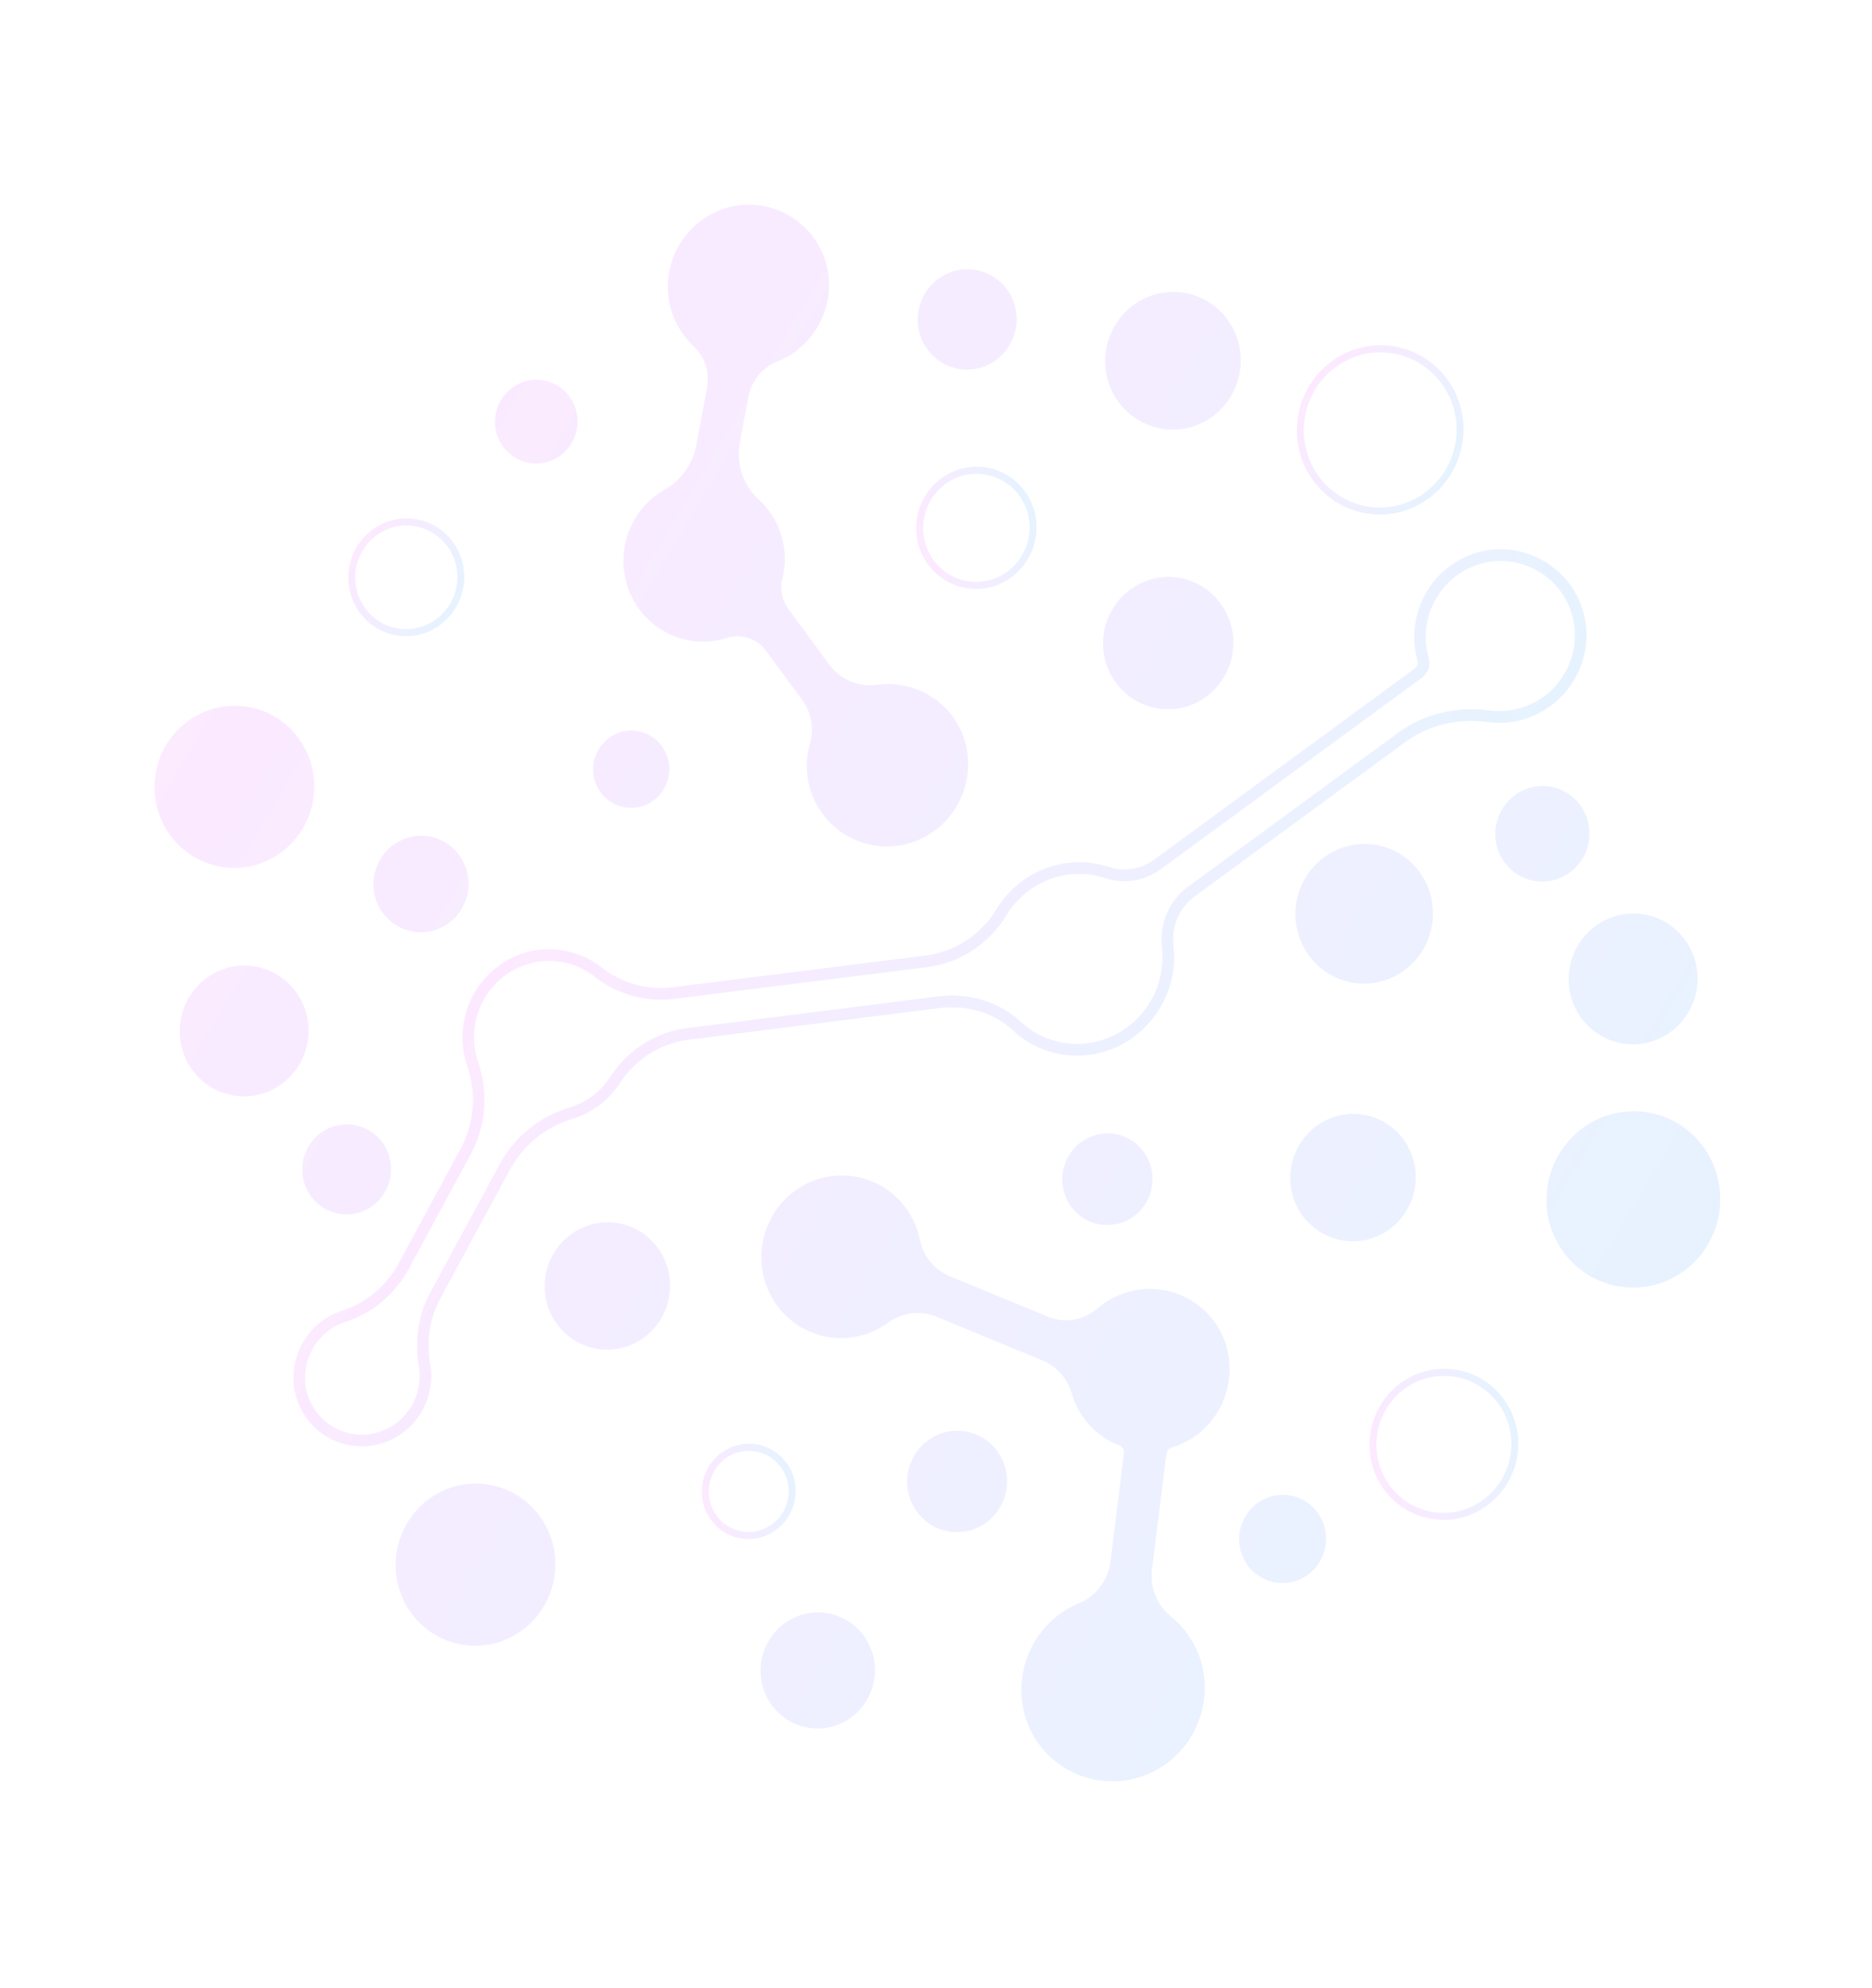 <?xml version="1.0" encoding="UTF-8"?> <svg xmlns="http://www.w3.org/2000/svg" width="504" height="535" viewBox="0 0 504 535" fill="none"> <g opacity="0.1"> <path d="M377.773 137.586C373.511 138.845 368.984 138.797 364.763 137.448C360.541 136.099 356.813 133.51 354.049 130.007C351.285 126.503 349.609 122.243 349.232 117.762C348.854 113.281 349.793 108.78 351.929 104.827C354.065 100.874 357.303 97.645 361.234 95.548C365.166 93.45 369.616 92.578 374.022 93.042C378.429 93.505 382.595 95.283 385.996 98.151C389.397 101.019 391.88 104.849 393.133 109.159C394.792 114.977 394.106 121.237 391.227 126.566C388.348 131.895 383.509 135.858 377.773 137.586ZM365.613 95.754C361.726 96.974 358.277 99.332 355.698 102.531C353.12 105.73 351.528 109.628 351.124 113.733C350.72 117.838 351.521 121.967 353.426 125.599C355.332 129.231 358.257 132.203 361.832 134.142C365.408 136.081 369.474 136.9 373.518 136.495C377.563 136.089 381.405 134.479 384.56 131.866C387.715 129.252 390.042 125.753 391.248 121.81C392.454 117.866 392.485 113.654 391.337 109.705C389.76 104.387 386.166 99.931 381.343 97.316C376.521 94.701 370.864 94.139 365.613 95.754Z" fill="url(#paint0_linear_24_243)"></path> <path d="M418.949 236.698C421.344 235.948 423.469 234.496 425.058 232.526C426.646 230.556 427.627 228.155 427.877 225.627C428.127 223.098 427.634 220.555 426.46 218.318C425.287 216.08 423.485 214.249 421.283 213.054C419.081 211.859 416.576 211.355 414.085 211.604C411.594 211.854 409.227 212.846 407.284 214.455C405.34 216.065 403.907 218.22 403.164 220.649C402.421 223.079 402.402 225.673 403.11 228.106C404.077 231.383 406.29 234.129 409.26 235.74C412.231 237.352 415.716 237.696 418.949 236.698Z" fill="url(#paint1_linear_24_243)"></path> <path d="M134.262 441.979C138.326 440.706 141.933 438.241 144.63 434.897C147.327 431.552 148.992 427.478 149.416 423.186C149.839 418.894 149.003 414.577 147.011 410.779C145.019 406.981 141.962 403.872 138.224 401.845C134.485 399.817 130.234 398.96 126.005 399.384C121.777 399.807 117.76 401.491 114.461 404.223C111.162 406.955 108.728 410.613 107.467 414.736C106.206 418.86 106.174 423.263 107.374 427.393C109.016 432.956 112.772 437.618 117.814 440.354C122.857 443.089 128.773 443.674 134.262 441.979Z" fill="url(#paint2_linear_24_243)"></path> <path d="M168.438 362.502C171.631 361.502 174.465 359.566 176.583 356.939C178.701 354.312 180.009 351.111 180.342 347.74C180.675 344.368 180.018 340.977 178.453 337.994C176.889 335.011 174.487 332.569 171.551 330.976C168.614 329.383 165.275 328.711 161.953 329.043C158.631 329.376 155.476 330.698 152.885 332.844C150.293 334.99 148.382 337.864 147.391 341.103C146.401 344.342 146.376 347.801 147.319 351.045C148.609 355.414 151.559 359.076 155.52 361.224C159.48 363.373 164.127 363.832 168.438 362.502Z" fill="url(#paint3_linear_24_243)"></path> <path d="M369.187 333.325C372.38 332.325 375.214 330.39 377.332 327.763C379.45 325.136 380.759 321.935 381.092 318.563C381.424 315.192 380.767 311.801 379.203 308.818C377.638 305.835 375.237 303.393 372.3 301.8C369.364 300.207 366.025 299.534 362.703 299.866C359.381 300.199 356.226 301.521 353.634 303.667C351.043 305.814 349.132 308.687 348.141 311.926C347.15 315.165 347.125 318.624 348.068 321.868C349.359 326.237 352.308 329.899 356.269 332.047C360.229 334.196 364.876 334.656 369.187 333.325Z" fill="url(#paint4_linear_24_243)"></path> <path d="M205.063 413.703C202.665 414.412 200.117 414.386 197.74 413.627C195.364 412.868 193.265 411.411 191.709 409.44C190.153 407.468 189.209 405.07 188.996 402.548C188.784 400.025 189.312 397.492 190.514 395.267C191.716 393.042 193.538 391.224 195.751 390.043C197.964 388.863 200.469 388.372 202.949 388.633C205.429 388.893 207.774 389.894 209.689 391.508C211.603 393.123 213.001 395.278 213.706 397.704C214.64 400.978 214.255 404.502 212.635 407.501C211.014 410.501 208.291 412.731 205.063 413.703ZM198.45 390.955C196.418 391.593 194.614 392.827 193.266 394.501C191.918 396.175 191.086 398.214 190.875 400.361C190.665 402.508 191.084 404.667 192.081 406.567C193.079 408.466 194.609 410.021 196.479 411.034C198.349 412.048 200.476 412.476 202.591 412.263C204.707 412.051 206.716 411.208 208.366 409.841C210.016 408.474 211.233 406.644 211.864 404.582C212.495 402.519 212.511 400.316 211.91 398.25C211.085 395.468 209.204 393.137 206.68 391.77C204.157 390.402 201.197 390.109 198.45 390.955Z" fill="url(#paint5_linear_24_243)"></path> <path d="M301.673 329.173C303.969 328.454 306.007 327.062 307.531 325.172C309.055 323.283 309.995 320.981 310.235 318.556C310.474 316.131 310.001 313.692 308.876 311.547C307.751 309.401 306.023 307.645 303.911 306.5C301.8 305.354 299.398 304.87 297.009 305.109C294.62 305.349 292.351 306.3 290.487 307.843C288.623 309.387 287.248 311.454 286.536 313.783C285.824 316.113 285.806 318.601 286.484 320.933C286.943 322.49 287.701 323.937 288.713 325.193C289.725 326.45 290.971 327.49 292.382 328.255C293.792 329.02 295.339 329.495 296.933 329.653C298.527 329.81 300.138 329.647 301.673 329.173Z" fill="url(#paint6_linear_24_243)"></path> <path d="M394.257 408.26C390.452 409.384 386.41 409.341 382.641 408.137C378.871 406.932 375.543 404.62 373.075 401.492C370.607 398.364 369.111 394.56 368.774 390.559C368.437 386.558 369.275 382.54 371.182 379.01C373.089 375.48 375.98 372.597 379.49 370.725C383.001 368.852 386.974 368.073 390.908 368.487C394.843 368.901 398.563 370.488 401.599 373.049C404.636 375.609 406.853 379.029 407.972 382.877C409.454 388.072 408.842 393.662 406.271 398.421C403.7 403.179 399.379 406.718 394.257 408.26ZM383.457 371.104C380.025 372.181 376.978 374.264 374.701 377.09C372.425 379.916 371.019 383.358 370.663 386.983C370.306 390.609 371.014 394.255 372.697 397.462C374.38 400.669 376.963 403.294 380.121 405.006C383.279 406.718 386.87 407.441 390.442 407.083C394.013 406.725 397.406 405.302 400.192 402.994C402.978 400.686 405.034 397.596 406.098 394.114C407.163 390.631 407.191 386.911 406.177 383.423C404.783 378.726 401.609 374.792 397.349 372.482C393.09 370.173 388.094 369.677 383.457 371.104Z" fill="url(#paint7_linear_24_243)"></path> <path d="M348.716 425.541C350.926 424.849 352.888 423.508 354.354 421.69C355.82 419.871 356.726 417.655 356.956 415.321C357.186 412.987 356.731 410.64 355.648 408.575C354.565 406.509 352.902 404.819 350.869 403.716C348.836 402.614 346.525 402.148 344.225 402.379C341.926 402.609 339.741 403.524 337.947 405.01C336.153 406.496 334.83 408.485 334.145 410.727C333.459 412.969 333.441 415.364 334.094 417.61C334.536 419.108 335.265 420.501 336.239 421.711C337.214 422.92 338.414 423.921 339.772 424.658C341.13 425.395 342.618 425.852 344.153 426.003C345.688 426.155 347.238 425.998 348.716 425.541Z" fill="url(#paint8_linear_24_243)"></path> <path d="M261.596 411.767C264.137 410.971 266.393 409.43 268.079 407.338C269.766 405.247 270.807 402.698 271.072 400.014C271.337 397.33 270.813 394.631 269.568 392.256C268.322 389.881 266.41 387.937 264.072 386.669C261.735 385.4 259.076 384.865 256.432 385.129C253.787 385.394 251.275 386.447 249.212 388.155C247.149 389.864 245.627 392.152 244.838 394.73C244.05 397.309 244.029 400.063 244.78 402.645C245.288 404.368 246.126 405.971 247.247 407.362C248.367 408.753 249.747 409.904 251.309 410.752C252.87 411.599 254.583 412.124 256.348 412.299C258.113 412.473 259.896 412.293 261.596 411.767Z" fill="url(#paint9_linear_24_243)"></path> <path d="M224.641 464.525C227.551 463.614 230.134 461.849 232.065 459.454C233.996 457.06 235.188 454.142 235.491 451.069C235.795 447.996 235.196 444.905 233.769 442.186C232.343 439.467 230.154 437.241 227.478 435.789C224.801 434.337 221.757 433.724 218.73 434.027C215.702 434.33 212.826 435.535 210.464 437.491C208.101 439.447 206.359 442.066 205.456 445.019C204.553 447.971 204.53 451.124 205.389 454.081C206.565 458.064 209.254 461.402 212.864 463.361C216.475 465.32 220.711 465.739 224.641 464.525Z" fill="url(#paint10_linear_24_243)"></path> <path d="M444.73 280.291C448.008 279.263 450.918 277.275 453.092 274.577C455.267 271.879 456.61 268.592 456.951 265.13C457.292 261.668 456.617 258.186 455.01 255.123C453.403 252.06 450.936 249.552 447.921 247.917C444.906 246.282 441.477 245.591 438.066 245.933C434.655 246.274 431.415 247.633 428.754 249.837C426.093 252.041 424.13 254.991 423.113 258.317C422.096 261.643 422.07 265.196 423.038 268.526C423.695 270.749 424.776 272.816 426.221 274.61C427.666 276.404 429.447 277.889 431.461 278.982C433.476 280.074 435.684 280.752 437.961 280.977C440.238 281.201 442.538 280.968 444.73 280.291Z" fill="url(#paint11_linear_24_243)"></path> <path d="M446.555 345.519C450.975 344.134 454.899 341.454 457.832 337.817C460.765 334.179 462.576 329.748 463.037 325.08C463.498 320.412 462.588 315.717 460.422 311.586C458.256 307.456 454.931 304.075 450.865 301.869C446.8 299.663 442.176 298.732 437.577 299.192C432.978 299.652 428.609 301.483 425.021 304.454C421.433 307.425 418.786 311.404 417.414 315.888C416.043 320.373 416.007 325.162 417.313 329.653C419.098 335.704 423.183 340.775 428.666 343.75C434.15 346.725 440.585 347.362 446.555 345.519Z" fill="url(#paint12_linear_24_243)"></path> <path d="M372.667 263.903C376.167 262.806 379.273 260.685 381.596 257.805C383.918 254.926 385.352 251.417 385.717 247.721C386.082 244.026 385.362 240.308 383.647 237.038C381.932 233.768 379.299 231.091 376.08 229.345C372.862 227.599 369.201 226.861 365.56 227.226C361.919 227.59 358.46 229.04 355.619 231.392C352.778 233.745 350.683 236.895 349.597 240.445C348.511 243.995 348.483 247.787 349.517 251.343C350.931 256.133 354.165 260.147 358.506 262.502C362.847 264.858 367.941 265.361 372.667 263.903Z" fill="url(#paint13_linear_24_243)"></path> <path d="M96.81 326.333C99.069 325.625 101.074 324.255 102.574 322.396C104.073 320.537 104.998 318.272 105.234 315.886C105.469 313.5 105.004 311.1 103.897 308.989C102.79 306.878 101.09 305.15 99.012 304.023C96.934 302.895 94.571 302.419 92.221 302.655C89.87 302.89 87.637 303.826 85.803 305.344C83.969 306.863 82.616 308.896 81.915 311.188C81.214 313.48 81.196 315.928 81.863 318.224C82.315 319.755 83.06 321.18 84.056 322.416C85.052 323.652 86.279 324.676 87.666 325.429C89.055 326.182 90.576 326.65 92.145 326.805C93.714 326.96 95.299 326.799 96.81 326.333Z" fill="url(#paint14_linear_24_243)"></path> <path d="M117.058 250.341C119.476 249.582 121.623 248.116 123.228 246.125C124.833 244.135 125.824 241.71 126.076 239.155C126.328 236.601 125.83 234.032 124.645 231.771C123.459 229.511 121.639 227.661 119.415 226.454C117.19 225.248 114.66 224.738 112.143 224.99C109.626 225.242 107.236 226.244 105.272 227.87C103.309 229.496 101.861 231.673 101.11 234.127C100.36 236.581 100.34 239.202 101.055 241.66C101.539 243.299 102.336 244.824 103.403 246.148C104.469 247.471 105.782 248.567 107.268 249.374C108.754 250.18 110.384 250.68 112.063 250.846C113.743 251.012 115.44 250.84 117.058 250.341Z" fill="url(#paint15_linear_24_243)"></path> <path d="M70.778 294.31C74.056 293.283 76.966 291.295 79.142 288.597C81.317 285.9 82.66 282.613 83.002 279.151C83.344 275.689 82.669 272.206 81.062 269.143C79.456 266.079 76.989 263.572 73.974 261.936C70.959 260.3 67.529 259.609 64.118 259.951C60.707 260.292 57.467 261.65 54.806 263.854C52.145 266.058 50.182 269.009 49.165 272.335C48.147 275.661 48.121 279.213 49.09 282.544C50.414 287.032 53.444 290.793 57.511 292.999C61.578 295.206 66.35 295.677 70.778 294.31Z" fill="url(#paint16_linear_24_243)"></path> <path d="M69.357 232.638C73.421 231.364 77.029 228.9 79.726 225.556C82.423 222.211 84.088 218.136 84.511 213.844C84.935 209.552 84.098 205.235 82.107 201.438C80.115 197.64 77.057 194.531 73.319 192.503C69.581 190.475 65.33 189.619 61.101 190.042C56.872 190.465 52.855 192.149 49.556 194.881C46.257 197.613 43.824 201.272 42.563 205.395C41.302 209.518 41.27 213.922 42.47 218.051C44.112 223.615 47.867 228.277 52.91 231.012C57.952 233.748 63.869 234.332 69.357 232.638Z" fill="url(#paint17_linear_24_243)"></path> <path d="M172.923 216.996C174.862 216.388 176.584 215.211 177.871 213.615C179.158 212.018 179.952 210.073 180.154 208.024C180.356 205.975 179.956 203.915 179.005 202.102C178.054 200.29 176.594 198.806 174.81 197.838C173.026 196.871 170.996 196.462 168.978 196.664C166.959 196.867 165.042 197.671 163.467 198.975C161.893 200.279 160.731 202.025 160.13 203.994C159.528 205.962 159.513 208.064 160.086 210.035C160.474 211.35 161.114 212.573 161.969 213.635C162.825 214.696 163.878 215.576 165.07 216.222C166.262 216.868 167.569 217.27 168.917 217.402C170.264 217.535 171.625 217.397 172.923 216.996Z" fill="url(#paint18_linear_24_243)"></path> <path d="M113.691 170.599C110.725 171.475 107.575 171.442 104.636 170.504C101.698 169.565 99.103 167.763 97.179 165.325C95.255 162.887 94.089 159.922 93.826 156.803C93.563 153.684 94.216 150.552 95.703 147.8C97.189 145.049 99.442 142.801 102.179 141.341C104.915 139.882 108.012 139.275 111.079 139.597C114.146 139.919 117.046 141.156 119.413 143.152C121.78 145.148 123.508 147.814 124.381 150.813C125.536 154.863 125.059 159.22 123.055 162.929C121.051 166.639 117.684 169.397 113.691 170.599ZM105.389 142.038C102.792 142.853 100.487 144.43 98.764 146.568C97.041 148.707 95.978 151.312 95.709 154.056C95.439 156.799 95.975 159.558 97.249 161.985C98.523 164.412 100.478 166.398 102.868 167.694C105.258 168.989 107.975 169.536 110.678 169.265C113.381 168.994 115.949 167.917 118.057 166.17C120.165 164.423 121.72 162.085 122.526 159.449C123.332 156.814 123.352 153.999 122.585 151.359C121.53 147.805 119.127 144.828 115.903 143.08C112.68 141.333 108.898 140.958 105.389 142.039L105.389 142.038Z" fill="url(#paint19_linear_24_243)"></path> <path d="M147.617 124.265C149.717 123.607 151.58 122.334 152.973 120.606C154.367 118.878 155.227 116.773 155.446 114.556C155.664 112.339 155.232 110.108 154.203 108.147C153.174 106.185 151.594 104.579 149.663 103.531C147.732 102.483 145.536 102.041 143.351 102.26C141.167 102.478 139.091 103.348 137.387 104.76C135.683 106.171 134.426 108.061 133.774 110.191C133.123 112.321 133.106 114.596 133.726 116.73C134.146 118.153 134.839 119.477 135.764 120.626C136.69 121.774 137.83 122.726 139.12 123.426C140.41 124.125 141.824 124.56 143.282 124.704C144.74 124.848 146.213 124.699 147.617 124.265Z" fill="url(#paint20_linear_24_243)"></path> <path d="M267.336 157.854C264.259 158.764 260.99 158.729 257.942 157.755C254.893 156.782 252.201 154.912 250.205 152.383C248.21 149.853 246.999 146.777 246.726 143.541C246.454 140.306 247.131 137.056 248.673 134.201C250.216 131.347 252.554 129.015 255.392 127.501C258.231 125.986 261.444 125.356 264.626 125.691C267.808 126.025 270.816 127.309 273.272 129.38C275.728 131.451 277.521 134.216 278.426 137.328C279.624 141.529 279.13 146.049 277.051 149.898C274.972 153.746 271.478 156.607 267.336 157.854ZM258.703 128.155C255.995 129.005 253.592 130.648 251.796 132.878C250 135.107 248.891 137.823 248.61 140.684C248.329 143.544 248.888 146.42 250.216 148.951C251.544 151.481 253.582 153.552 256.073 154.903C258.565 156.253 261.398 156.823 264.216 156.541C267.034 156.258 269.711 155.136 271.909 153.315C274.107 151.494 275.728 149.056 276.568 146.308C277.409 143.56 277.43 140.626 276.63 137.874C275.531 134.168 273.026 131.063 269.665 129.241C266.304 127.419 262.362 127.029 258.703 128.155Z" fill="url(#paint21_linear_24_243)"></path> <path d="M319.619 190.111C322.933 189.072 325.876 187.062 328.076 184.334C330.275 181.606 331.633 178.282 331.979 174.781C332.325 171.281 331.642 167.759 330.017 164.662C328.393 161.564 325.899 159.028 322.85 157.374C319.801 155.72 316.333 155.021 312.884 155.367C309.435 155.712 306.158 157.085 303.467 159.313C300.776 161.542 298.791 164.526 297.762 167.889C296.733 171.252 296.707 174.844 297.686 178.212C298.349 180.46 299.443 182.55 300.904 184.364C302.365 186.178 304.165 187.68 306.202 188.785C308.238 189.89 310.472 190.576 312.774 190.803C315.076 191.031 317.402 190.796 319.619 190.111Z" fill="url(#paint22_linear_24_243)"></path> <path d="M264.27 98.89C266.787 98.101 269.021 96.575 270.691 94.503C272.361 92.432 273.392 89.908 273.655 87.25C273.917 84.592 273.399 81.918 272.165 79.566C270.931 77.214 269.038 75.289 266.722 74.033C264.407 72.777 261.774 72.247 259.155 72.509C256.536 72.771 254.048 73.814 252.005 75.506C249.962 77.198 248.455 79.463 247.674 82.017C246.893 84.571 246.873 87.298 247.616 89.856C248.634 93.302 250.96 96.189 254.083 97.883C257.206 99.577 260.87 99.939 264.27 98.89Z" fill="url(#paint23_linear_24_243)"></path> <path d="M321.109 114.812C324.558 113.731 327.621 111.639 329.91 108.8C332.2 105.961 333.613 102.502 333.973 98.858C334.333 95.215 333.622 91.55 331.932 88.326C330.241 85.102 327.645 82.463 324.472 80.741C321.299 79.02 317.69 78.293 314.1 78.652C310.51 79.011 307.1 80.44 304.299 82.759C301.498 85.079 299.433 88.184 298.362 91.684C297.291 95.184 297.264 98.923 298.283 102.429C299.678 107.151 302.866 111.108 307.146 113.43C311.427 115.753 316.449 116.25 321.109 114.812Z" fill="url(#paint24_linear_24_243)"></path> <path d="M236.46 184.26C236.427 184.275 236.392 184.283 236.356 184.282C236.32 184.282 236.285 184.273 236.253 184.257C233.822 184.633 231.339 184.338 229.065 183.405C226.79 182.472 224.809 180.934 223.328 178.952L212.196 163.807C211.366 162.663 210.799 161.344 210.535 159.948C210.27 158.551 210.316 157.11 210.669 155.731C211.587 151.983 211.511 148.06 210.448 144.362C209.35 140.567 207.243 137.157 204.356 134.505C202.263 132.6 200.688 130.181 199.782 127.478C198.875 124.775 198.668 121.878 199.179 119.063L201.533 106.644C201.957 104.527 202.903 102.552 204.283 100.904C205.663 99.255 207.431 97.987 209.422 97.217L209.61 97.16C214.382 95.174 218.314 91.54 220.707 86.903C223.1 82.267 223.799 76.928 222.679 71.836C221.33 66.204 217.846 61.349 212.98 58.321C208.115 55.294 202.26 54.339 196.683 55.662C191.107 56.985 186.258 60.481 183.187 65.391C180.115 70.302 179.069 76.233 180.274 81.898C181.249 86.178 183.453 90.062 186.608 93.061C188.144 94.472 189.294 96.262 189.947 98.259C190.6 100.256 190.735 102.393 190.338 104.463L187.41 120.093C186.916 122.542 185.903 124.854 184.44 126.869C182.977 128.884 181.1 130.553 178.94 131.76C178.905 131.766 178.871 131.779 178.841 131.8C178.812 131.82 178.787 131.847 178.769 131.878C174.153 134.553 170.664 138.855 168.969 143.961C167.274 149.067 167.491 154.619 169.581 159.553C171.67 164.487 175.484 168.458 180.293 170.704C185.101 172.95 190.567 173.315 195.643 171.728L195.703 171.71C197.571 171.106 199.574 171.1 201.44 171.691C203.306 172.283 204.944 173.443 206.132 175.016L215.896 188.308C217.133 189.954 217.974 191.871 218.352 193.908C218.731 195.945 218.636 198.045 218.077 200.044C216.8 204.462 216.945 209.172 218.49 213.487C219.484 216.22 221.004 218.723 222.962 220.851C224.92 222.98 227.276 224.691 229.895 225.885C232.514 227.08 235.343 227.734 238.219 227.81C241.095 227.886 243.959 227.383 246.647 226.329C249.335 225.275 251.793 223.692 253.878 221.671C255.963 219.65 257.634 217.231 258.794 214.555C259.955 211.879 260.581 208.999 260.637 206.081C260.692 203.164 260.177 200.267 259.12 197.558C255.549 188.584 246.119 183.047 236.46 184.26Z" fill="url(#paint25_linear_24_243)"></path> <path d="M305.286 347.328C301.706 348.049 298.362 349.681 295.569 352.073C293.749 353.676 291.53 354.74 289.157 355.145C286.785 355.551 284.351 355.283 282.126 354.371L255.591 343.44C253.583 342.593 251.812 341.259 250.433 339.555C249.054 337.85 248.108 335.828 247.678 333.663C247.404 332.325 247.002 331.018 246.478 329.76C244.767 325.578 241.815 322.044 238.031 319.649C234.247 317.254 229.817 316.114 225.353 316.389C220.89 316.663 216.614 318.337 213.117 321.18C209.619 324.023 207.073 327.894 205.83 332.258C204.587 336.622 204.709 341.263 206.179 345.54C207.649 349.817 210.394 353.518 214.034 356.132C217.675 358.745 222.032 360.142 226.502 360.13C230.972 360.117 235.335 358.696 238.987 356.061C240.836 354.682 242.997 353.799 245.268 353.493C247.539 353.188 249.846 353.471 251.974 354.316L280.613 366.12C282.497 366.897 284.184 368.092 285.552 369.617C286.919 371.142 287.933 372.96 288.52 374.936L288.537 374.997C289.463 378.192 291.105 381.124 293.335 383.562C295.565 386.001 298.323 387.881 301.393 389.056C301.791 389.208 302.126 389.493 302.346 389.863C302.565 390.232 302.655 390.667 302.603 391.096L298.984 420.349C298.656 422.818 297.688 425.158 296.179 427.129C294.67 429.1 292.674 430.631 290.395 431.566L290.143 431.643C284.824 433.942 280.454 438.052 277.791 443.262C275.127 448.471 274.338 454.453 275.558 460.171C278.843 475.005 294.402 483.283 308.591 477.661C314.093 475.473 318.649 471.359 321.433 466.067C324.217 460.775 325.045 454.654 323.766 448.816C322.533 443.337 319.495 438.457 315.154 434.98C313.323 433.483 311.903 431.533 311.03 429.316C310.157 427.099 309.86 424.689 310.167 422.316L314.018 391.271C314.075 390.883 314.24 390.519 314.493 390.223C314.747 389.926 315.079 389.709 315.449 389.597C318.294 388.75 320.939 387.318 323.221 385.392C325.502 383.466 327.371 381.085 328.71 378.399C330.05 375.713 330.832 372.779 331.007 369.779C331.183 366.779 330.748 363.777 329.731 360.961C326.177 351.095 315.695 345.195 305.286 347.328Z" fill="url(#paint26_linear_24_243)"></path> <path d="M102.801 388.456C100.41 389.188 97.9 389.428 95.421 389.159C92.942 388.891 90.544 388.121 88.369 386.895C86.024 385.573 83.996 383.745 82.428 381.539C80.861 379.332 79.791 376.802 79.294 374.126C78.581 369.989 79.247 365.723 81.187 362C83.128 358.276 86.232 355.307 90.01 353.561L90.242 353.463C90.792 353.222 91.353 353.01 91.924 352.827C98.378 350.768 103.825 346.291 107.152 340.312L124.163 308.879C125.934 305.498 126.988 301.782 127.255 297.97C127.523 294.159 126.999 290.337 125.717 286.751L125.696 286.677L125.365 285.542C123.715 279.552 124.467 273.131 127.459 267.676C130.45 262.222 135.438 258.174 141.339 256.414C144.866 255.374 148.581 255.195 152.181 255.891C155.781 256.587 159.162 258.137 162.05 260.416C167.428 264.619 174.221 266.521 180.985 265.72L249.385 257.146C253.236 256.636 256.93 255.259 260.195 253.115C263.46 250.97 266.213 248.114 268.251 244.755C271.311 239.689 275.958 235.806 281.444 233.729C286.929 231.653 292.935 231.504 298.495 233.308C300.493 233.983 302.622 234.172 304.71 233.859C306.798 233.547 308.787 232.742 310.517 231.509L380.997 179.857C381.291 179.641 381.513 179.339 381.633 178.992C381.752 178.644 381.763 178.269 381.664 177.916C380.79 174.844 380.546 171.621 380.946 168.443C381.347 165.266 382.383 162.201 383.993 159.439C385.602 156.677 387.75 154.274 390.304 152.38C392.859 150.485 395.766 149.139 398.847 148.422C410.036 145.755 421.838 152.155 425.717 162.992C426.805 165.973 427.271 169.152 427.086 172.331C426.901 175.509 426.07 178.618 424.644 181.461C423.205 184.341 421.203 186.896 418.76 188.969C416.318 191.043 413.486 192.591 410.439 193.519C407.289 194.503 403.969 194.782 400.709 194.336C392.475 193.238 384.491 195.171 378.24 199.78L321.488 241.366C319.487 242.873 317.917 244.893 316.944 247.218C315.97 249.543 315.628 252.087 315.953 254.585L315.969 254.901C317.249 266.541 310.278 278.069 299.389 282.318C294.917 284.093 290.051 284.569 285.339 283.691C280.628 282.813 276.258 280.617 272.723 277.351C267.596 272.584 260.393 270.382 252.961 271.307L185.762 279.789C182 280.206 178.371 281.459 175.133 283.457C171.894 285.455 169.127 288.15 167.027 291.35C163.991 296.075 159.398 299.556 154.074 301.166L153.731 301.27C146.738 303.422 140.843 308.267 137.316 314.763L118.527 349.479C115.727 354.651 114.791 360.76 115.816 367.148C115.916 367.558 115.982 367.975 116.012 368.396C116.435 372.525 115.499 376.686 113.349 380.231C111.199 383.777 107.957 386.508 104.127 387.998C103.691 388.168 103.247 388.321 102.801 388.456ZM128.668 285.736C130.087 289.734 130.662 293.993 130.356 298.24C130.05 302.486 128.87 306.624 126.892 310.388L109.88 341.821C106.163 348.517 100.069 353.532 92.846 355.838C92.373 355.982 91.929 356.167 91.416 356.381L91.23 356.459C88.099 357.914 85.528 360.38 83.922 363.469C82.316 366.558 81.764 370.096 82.355 373.526C82.768 375.75 83.657 377.852 84.959 379.684C86.262 381.517 87.946 383.036 89.894 384.134C92.37 385.534 95.181 386.214 98.02 386.101C100.859 385.989 103.617 385.088 105.992 383.497C108.368 381.905 110.27 379.685 111.49 377.078C112.711 374.471 113.203 371.578 112.913 368.714C112.899 368.455 112.861 368.199 112.8 367.947L112.757 367.758C111.595 360.635 112.647 353.79 115.799 347.967L134.588 313.251C138.51 306.029 145.063 300.641 152.838 298.246L153.192 298.139C157.816 296.767 161.802 293.747 164.415 289.637C166.763 286.047 169.86 283.023 173.486 280.778C177.112 278.534 181.178 277.125 185.393 276.652L252.592 268.169C260.931 267.131 269.035 269.625 274.832 275.013C277.941 277.886 281.785 279.816 285.93 280.585C290.074 281.355 294.354 280.933 298.286 279.368C302.961 277.511 306.918 274.158 309.553 269.821C312.188 265.483 313.357 260.399 312.883 255.342C312.845 255.165 312.831 254.984 312.842 254.803C312.485 251.772 312.928 248.694 314.126 245.885C315.324 243.077 317.235 240.637 319.663 238.816L376.417 197.227C383.316 192.141 392.097 190.002 401.14 191.208C403.96 191.591 406.831 191.348 409.555 190.494C412.202 189.706 414.662 188.371 416.781 186.574C418.899 184.776 420.629 182.555 421.863 180.051C423.095 177.593 423.814 174.906 423.974 172.158C424.133 169.41 423.73 166.661 422.789 164.084C419.435 154.716 409.225 149.187 399.543 151.495C396.848 152.119 394.307 153.3 392.079 154.965C389.85 156.629 387.983 158.742 386.594 161.169C385.211 163.536 384.325 166.165 383.99 168.891C383.656 171.617 383.881 174.381 384.652 177.008C384.93 177.982 384.905 179.02 384.582 179.982C384.259 180.945 383.653 181.784 382.845 182.388L312.329 234.068C310.199 235.591 307.749 236.587 305.176 236.977C302.603 237.366 299.979 237.137 297.515 236.309C292.623 234.727 287.34 234.861 282.515 236.689C277.689 238.517 273.602 241.933 270.909 246.389C268.624 250.154 265.538 253.356 261.878 255.76C258.218 258.163 254.078 259.707 249.761 260.278L181.349 268.854C173.769 269.753 166.156 267.621 160.129 262.91C157.628 260.937 154.699 259.594 151.581 258.992C148.463 258.39 145.245 258.546 142.191 259.447C137.087 260.972 132.772 264.472 130.181 269.189C127.59 273.906 126.932 279.459 128.351 284.644L128.668 285.736Z" fill="url(#paint27_linear_24_243)"></path> </g> <defs> <linearGradient id="paint0_linear_24_243" x1="352.191" y1="103.969" x2="390.912" y2="127.129" gradientUnits="userSpaceOnUse"> <stop stop-color="#EC21FF"></stop> <stop offset="1" stop-color="#0084FF"></stop> </linearGradient> <linearGradient id="paint1_linear_24_243" x1="110.445" y1="37.426" x2="523.701" y2="284.607" gradientUnits="userSpaceOnUse"> <stop stop-color="#EC21FF"></stop> <stop offset="1" stop-color="#0084FF"></stop> </linearGradient> <linearGradient id="paint2_linear_24_243" x1="-52.072" y1="310.548" x2="361.182" y2="557.729" gradientUnits="userSpaceOnUse"> <stop stop-color="#EC21FF"></stop> <stop offset="1" stop-color="#0084FF"></stop> </linearGradient> <linearGradient id="paint3_linear_24_243" x1="-9.976" y1="239.613" x2="403.28" y2="486.794" gradientUnits="userSpaceOnUse"> <stop stop-color="#EC21FF"></stop> <stop offset="1" stop-color="#0084FF"></stop> </linearGradient> <linearGradient id="paint4_linear_24_243" x1="56.592" y1="128.17" x2="469.851" y2="375.351" gradientUnits="userSpaceOnUse"> <stop stop-color="#EC21FF"></stop> <stop offset="1" stop-color="#0084FF"></stop> </linearGradient> <linearGradient id="paint5_linear_24_243" x1="189.28" y1="405.133" x2="213.794" y2="398.007" gradientUnits="userSpaceOnUse"> <stop stop-color="#EC21FF"></stop> <stop offset="1" stop-color="#0084FF"></stop> </linearGradient> <linearGradient id="paint6_linear_24_243" x1="38.624" y1="158.186" x2="451.88" y2="405.365" gradientUnits="userSpaceOnUse"> <stop stop-color="#EC21FF"></stop> <stop offset="1" stop-color="#0084FF"></stop> </linearGradient> <linearGradient id="paint7_linear_24_243" x1="369.213" y1="394.666" x2="408.112" y2="383.359" gradientUnits="userSpaceOnUse"> <stop stop-color="#EC21FF"></stop> <stop offset="1" stop-color="#0084FF"></stop> </linearGradient> <linearGradient id="paint8_linear_24_243" x1="9.249" y1="208.065" x2="422.504" y2="455.246" gradientUnits="userSpaceOnUse"> <stop stop-color="#EC21FF"></stop> <stop offset="1" stop-color="#0084FF"></stop> </linearGradient> <linearGradient id="paint9_linear_24_243" x1="-7.553" y1="236.002" x2="405.704" y2="483.182" gradientUnits="userSpaceOnUse"> <stop stop-color="#EC21FF"></stop> <stop offset="1" stop-color="#0084FF"></stop> </linearGradient> <linearGradient id="paint10_linear_24_243" x1="-39.706" y1="290.145" x2="373.55" y2="537.325" gradientUnits="userSpaceOnUse"> <stop stop-color="#EC21FF"></stop> <stop offset="1" stop-color="#0084FF"></stop> </linearGradient> <linearGradient id="paint11_linear_24_243" x1="100.06" y1="55.107" x2="513.316" y2="302.288" gradientUnits="userSpaceOnUse"> <stop stop-color="#EC21FF"></stop> <stop offset="1" stop-color="#0084FF"></stop> </linearGradient> <linearGradient id="paint12_linear_24_243" x1="74.315" y1="98.602" x2="487.572" y2="345.782" gradientUnits="userSpaceOnUse"> <stop stop-color="#EC21FF"></stop> <stop offset="1" stop-color="#0084FF"></stop> </linearGradient> <linearGradient id="paint13_linear_24_243" x1="88.232" y1="74.714" x2="501.489" y2="321.895" gradientUnits="userSpaceOnUse"> <stop stop-color="#EC21FF"></stop> <stop offset="1" stop-color="#0084FF"></stop> </linearGradient> <linearGradient id="paint14_linear_24_243" x1="-15.219" y1="248.093" x2="398.036" y2="495.273" gradientUnits="userSpaceOnUse"> <stop stop-color="#EC21FF"></stop> <stop offset="1" stop-color="#0084FF"></stop> </linearGradient> <linearGradient id="paint15_linear_24_243" x1="23.51" y1="182.756" x2="436.765" y2="429.938" gradientUnits="userSpaceOnUse"> <stop stop-color="#EC21FF"></stop> <stop offset="1" stop-color="#0084FF"></stop> </linearGradient> <linearGradient id="paint16_linear_24_243" x1="-6.432" y1="233.108" x2="406.824" y2="480.289" gradientUnits="userSpaceOnUse"> <stop stop-color="#EC21FF"></stop> <stop offset="1" stop-color="#0084FF"></stop> </linearGradient> <linearGradient id="paint17_linear_24_243" x1="21.404" y1="186.048" x2="434.66" y2="433.229" gradientUnits="userSpaceOnUse"> <stop stop-color="#EC21FF"></stop> <stop offset="1" stop-color="#0084FF"></stop> </linearGradient> <linearGradient id="paint18_linear_24_243" x1="52.112" y1="134.722" x2="465.369" y2="381.903" gradientUnits="userSpaceOnUse"> <stop stop-color="#EC21FF"></stop> <stop offset="1" stop-color="#0084FF"></stop> </linearGradient> <linearGradient id="paint19_linear_24_243" x1="95.891" y1="147.202" x2="122.838" y2="163.321" gradientUnits="userSpaceOnUse"> <stop stop-color="#EC21FF"></stop> <stop offset="1" stop-color="#0084FF"></stop> </linearGradient> <linearGradient id="paint20_linear_24_243" x1="85.877" y1="77.532" x2="499.133" y2="324.712" gradientUnits="userSpaceOnUse"> <stop stop-color="#EC21FF"></stop> <stop offset="1" stop-color="#0084FF"></stop> </linearGradient> <linearGradient id="paint21_linear_24_243" x1="247.085" y1="146.861" x2="278.54" y2="137.717" gradientUnits="userSpaceOnUse"> <stop stop-color="#EC21FF"></stop> <stop offset="1" stop-color="#0084FF"></stop> </linearGradient> <linearGradient id="paint22_linear_24_243" x1="105.692" y1="44.931" x2="518.949" y2="292.113" gradientUnits="userSpaceOnUse"> <stop stop-color="#EC21FF"></stop> <stop offset="1" stop-color="#0084FF"></stop> </linearGradient> <linearGradient id="paint23_linear_24_243" x1="128.981" y1="5.298" x2="542.237" y2="252.479" gradientUnits="userSpaceOnUse"> <stop stop-color="#EC21FF"></stop> <stop offset="1" stop-color="#0084FF"></stop> </linearGradient> <linearGradient id="paint24_linear_24_243" x1="139.037" y1="-11.409" x2="552.294" y2="235.772" gradientUnits="userSpaceOnUse"> <stop stop-color="#EC21FF"></stop> <stop offset="1" stop-color="#0084FF"></stop> </linearGradient> <linearGradient id="paint25_linear_24_243" x1="93.807" y1="63.987" x2="507.853" y2="311.847" gradientUnits="userSpaceOnUse"> <stop stop-color="#EC21FF"></stop> <stop offset="1" stop-color="#0084FF"></stop> </linearGradient> <linearGradient id="paint26_linear_24_243" x1="-1.802" y1="225.669" x2="411.868" y2="473.156" gradientUnits="userSpaceOnUse"> <stop stop-color="#EC21FF"></stop> <stop offset="1" stop-color="#0084FF"></stop> </linearGradient> <linearGradient id="paint27_linear_24_243" x1="160.303" y1="212.788" x2="341.127" y2="321.07" gradientUnits="userSpaceOnUse"> <stop stop-color="#EC21FF"></stop> <stop offset="1" stop-color="#0084FF"></stop> </linearGradient> </defs> </svg> 